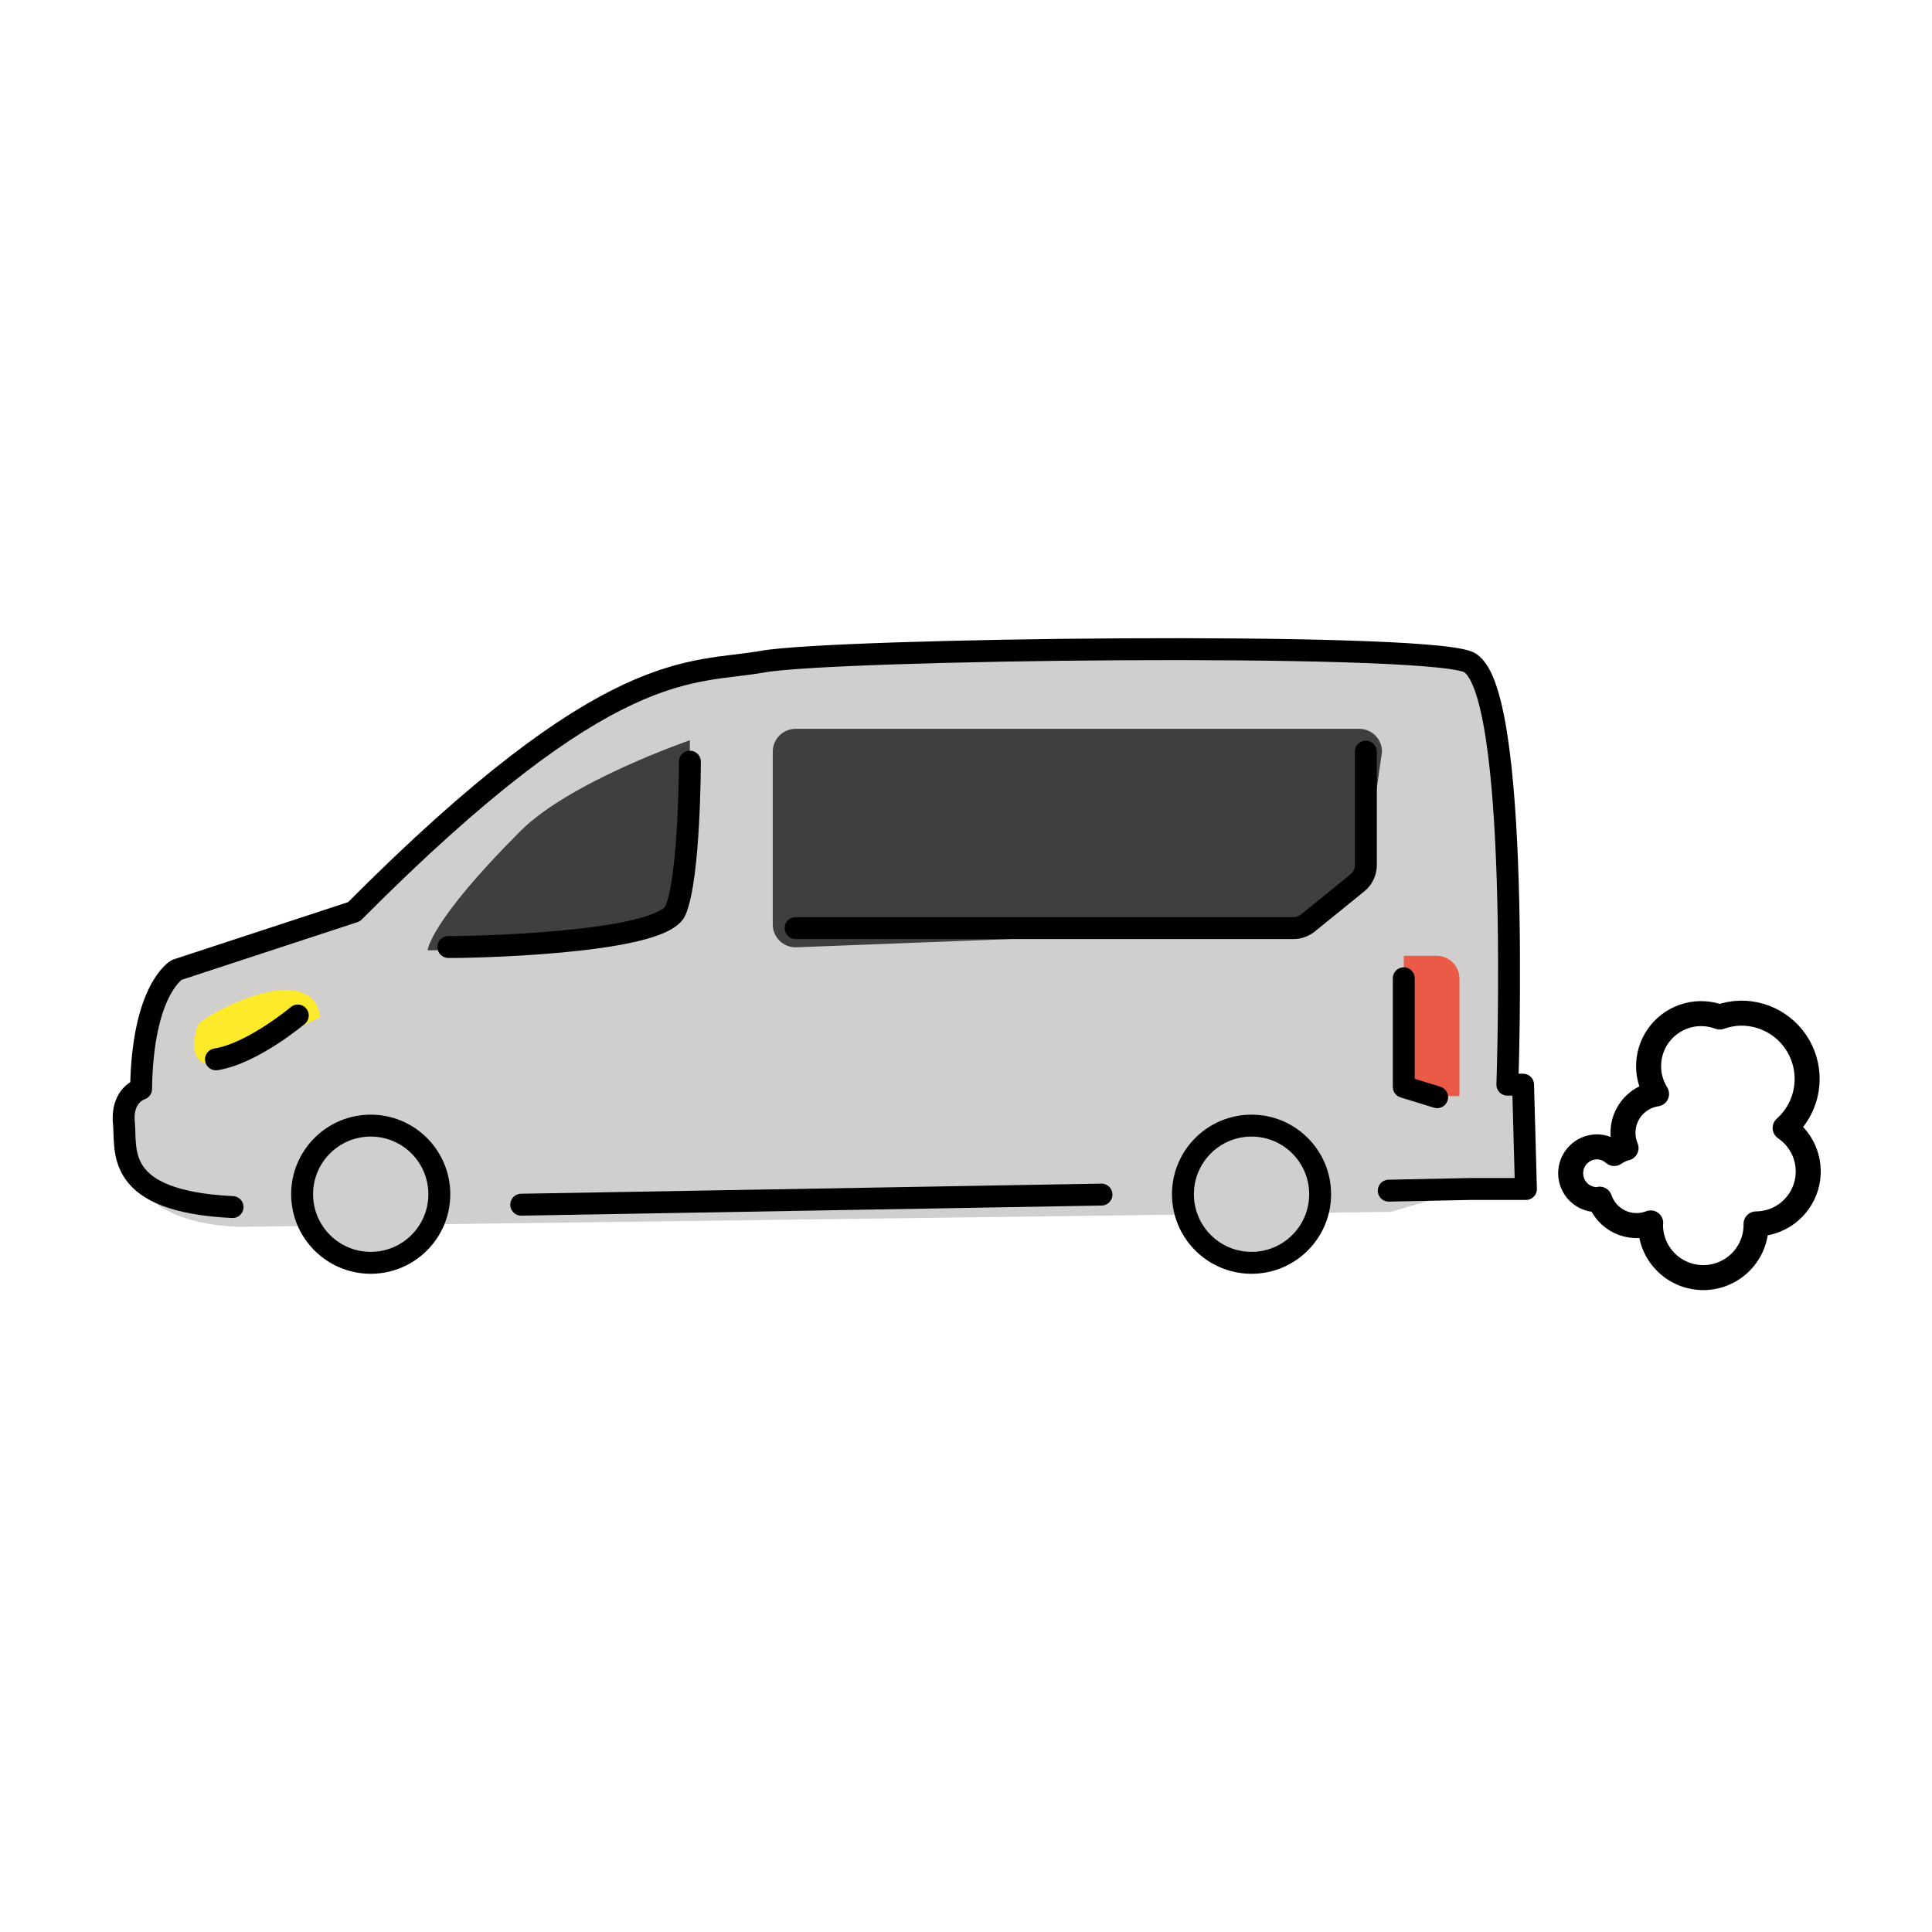 <svg width="250" height="250" viewBox="0 0 250 250" fill="none" xmlns="http://www.w3.org/2000/svg">
<path d="M225.203 131.101C226.939 131.074 228.641 131.579 230.082 132.547C231.522 133.515 232.632 134.901 233.263 136.518C233.893 138.135 234.014 139.906 233.609 141.594C233.204 143.282 232.292 144.806 230.997 145.96C232.199 146.772 233.109 147.948 233.595 149.315C234.08 150.682 234.115 152.168 233.694 153.556C233.273 154.944 232.418 156.161 231.255 157.028C230.092 157.895 228.682 158.366 227.232 158.374C227.232 158.385 227.235 158.396 227.235 158.407C227.257 160.219 226.558 161.965 225.292 163.262C224.026 164.558 222.297 165.298 220.485 165.32C218.673 165.341 216.927 164.642 215.63 163.376C214.334 162.11 213.594 160.381 213.572 158.57C213.571 158.459 213.597 158.355 213.601 158.246C212.966 158.493 212.288 158.61 211.608 158.588C210.927 158.567 210.258 158.408 209.641 158.121C209.023 157.833 208.47 157.424 208.015 156.917C207.561 156.41 207.213 155.817 206.994 155.172C206.892 155.182 206.804 155.234 206.7 155.235C205.794 155.246 204.921 154.896 204.272 154.263C203.624 153.63 203.254 152.766 203.243 151.86C203.232 150.954 203.582 150.081 204.215 149.433C204.848 148.784 205.713 148.414 206.618 148.403C207.451 148.402 208.254 148.708 208.875 149.263C209.344 148.943 209.863 148.704 210.411 148.556C210.111 147.841 209.977 147.066 210.022 146.292C210.066 145.517 210.287 144.763 210.668 144.087C211.049 143.411 211.579 142.831 212.219 142.392C212.858 141.952 213.589 141.665 214.357 141.552C213.604 140.345 213.249 138.933 213.342 137.514C213.434 136.095 213.969 134.741 214.872 133.643C215.775 132.544 216.999 131.757 218.373 131.391C219.747 131.025 221.201 131.1 222.531 131.604C223.389 131.293 224.291 131.124 225.203 131.101V131.101Z" stroke="black" stroke-width="3.236" stroke-linecap="round" stroke-linejoin="round"/>
<path d="M179.949 156.813L190.243 153.854H197.456L197.086 140.354H195.051C195.051 140.354 196.901 88.203 189.873 85.614C182.846 83.024 107.948 83.949 98.701 85.614C89.455 87.278 79.098 84.504 45.81 117.977L22.879 125.5C22.879 125.5 18.44 127.963 18.255 140.908C18.255 140.908 15.666 141.648 16.036 145.347C16.381 148.792 15.283 158.009 30.738 158.755" fill="#D0CFCE"/>
<path d="M47.971 163.408C52.874 163.408 56.848 159.434 56.848 154.531C56.848 149.629 52.874 145.654 47.971 145.654C43.069 145.654 39.094 149.629 39.094 154.531C39.094 159.434 43.069 163.408 47.971 163.408Z" fill="#D0CFCE"/>
<path d="M161.948 163.408C166.851 163.408 170.825 159.434 170.825 154.531C170.825 149.629 166.851 145.654 161.948 145.654C157.046 145.654 153.072 149.629 153.072 154.531C153.072 159.434 157.046 163.408 161.948 163.408Z" fill="#D0CFCE"/>
<path d="M41.343 131.666C41.343 131.666 41.596 128.476 37.528 128.106C33.459 127.737 25.994 131.666 25.578 132.73C25.162 133.793 24.545 136.969 26.41 137.538C28.274 138.107 41.343 131.666 41.343 131.666Z" fill="#FCEA2B"/>
<path d="M55.335 122.97C56.444 123.03 85.571 122.231 87.42 117.792C89.27 113.354 89.27 95.785 89.27 95.785C89.27 95.785 73.775 101.108 67.355 107.529C55.52 119.364 55.335 122.97 55.335 122.97Z" fill="#3F3F3F"/>
<path d="M99.996 97.266V119.625C99.996 121.259 101.321 122.584 102.955 122.584L167.373 120.098C168.051 120.098 168.709 119.865 169.236 119.438L175.647 114.243C176.34 113.681 176.743 112.836 176.743 111.944L178.832 97.266C178.832 95.631 177.507 94.307 175.873 94.307H102.955C101.321 94.307 99.996 95.631 99.996 97.266Z" fill="#3F3F3F"/>
<path d="M188.852 141.834H181.648V123.68H185.9C187.53 123.68 188.852 125.001 188.852 126.632V141.834Z" fill="#EA5A47"/>
<path d="M179.702 154.072L190.243 153.854H197.456L197.086 140.354H195.052C195.052 140.354 196.901 88.203 189.873 85.614C182.846 83.024 107.948 83.949 98.701 85.614C89.455 87.278 79.098 84.504 45.81 117.977L22.879 125.5C22.879 125.5 18.44 127.963 18.255 140.908C18.255 140.908 15.666 141.648 16.036 145.347C16.381 148.792 14.639 155.447 30.094 156.193" stroke="black" stroke-width="2.836" stroke-miterlimit="10" stroke-linecap="round" stroke-linejoin="round"/>
<path d="M67.447 155.888L142.531 154.578" stroke="black" stroke-width="2.836" stroke-miterlimit="10" stroke-linecap="round" stroke-linejoin="round"/>
<path d="M47.971 163.408C52.874 163.408 56.848 159.434 56.848 154.531C56.848 149.629 52.874 145.654 47.971 145.654C43.069 145.654 39.094 149.629 39.094 154.531C39.094 159.434 43.069 163.408 47.971 163.408Z" stroke="black" stroke-width="2.836" stroke-miterlimit="10" stroke-linecap="round" stroke-linejoin="round"/>
<path d="M161.948 163.408C166.851 163.408 170.825 159.434 170.825 154.531C170.825 149.629 166.851 145.654 161.948 145.654C157.046 145.654 153.072 149.629 153.072 154.531C153.072 159.434 157.046 163.408 161.948 163.408Z" stroke="black" stroke-width="2.836" stroke-miterlimit="10" stroke-linecap="round" stroke-linejoin="round"/>
<path d="M38.533 131.406C38.533 131.406 32.719 136.315 27.95 137.08" stroke="black" stroke-width="2.836" stroke-miterlimit="10" stroke-linecap="round" stroke-linejoin="round"/>
<path d="M58.016 122.541C59.126 122.6 85.571 122.23 87.42 117.792C89.27 113.353 89.27 98.559 89.27 98.559" stroke="black" stroke-width="2.836" stroke-miterlimit="10" stroke-linecap="round" stroke-linejoin="round"/>
<path d="M102.955 120.096H167.373C168.051 120.096 168.709 119.863 169.236 119.436L175.647 114.241C176.34 113.679 176.743 112.834 176.743 111.942V97.264" stroke="black" stroke-width="2.836" stroke-miterlimit="10" stroke-linecap="round" stroke-linejoin="round"/>
<path d="M181.648 126.592V140.646L185.964 141.976" stroke="black" stroke-width="2.836" stroke-miterlimit="10" stroke-linecap="round" stroke-linejoin="round"/>
</svg>

